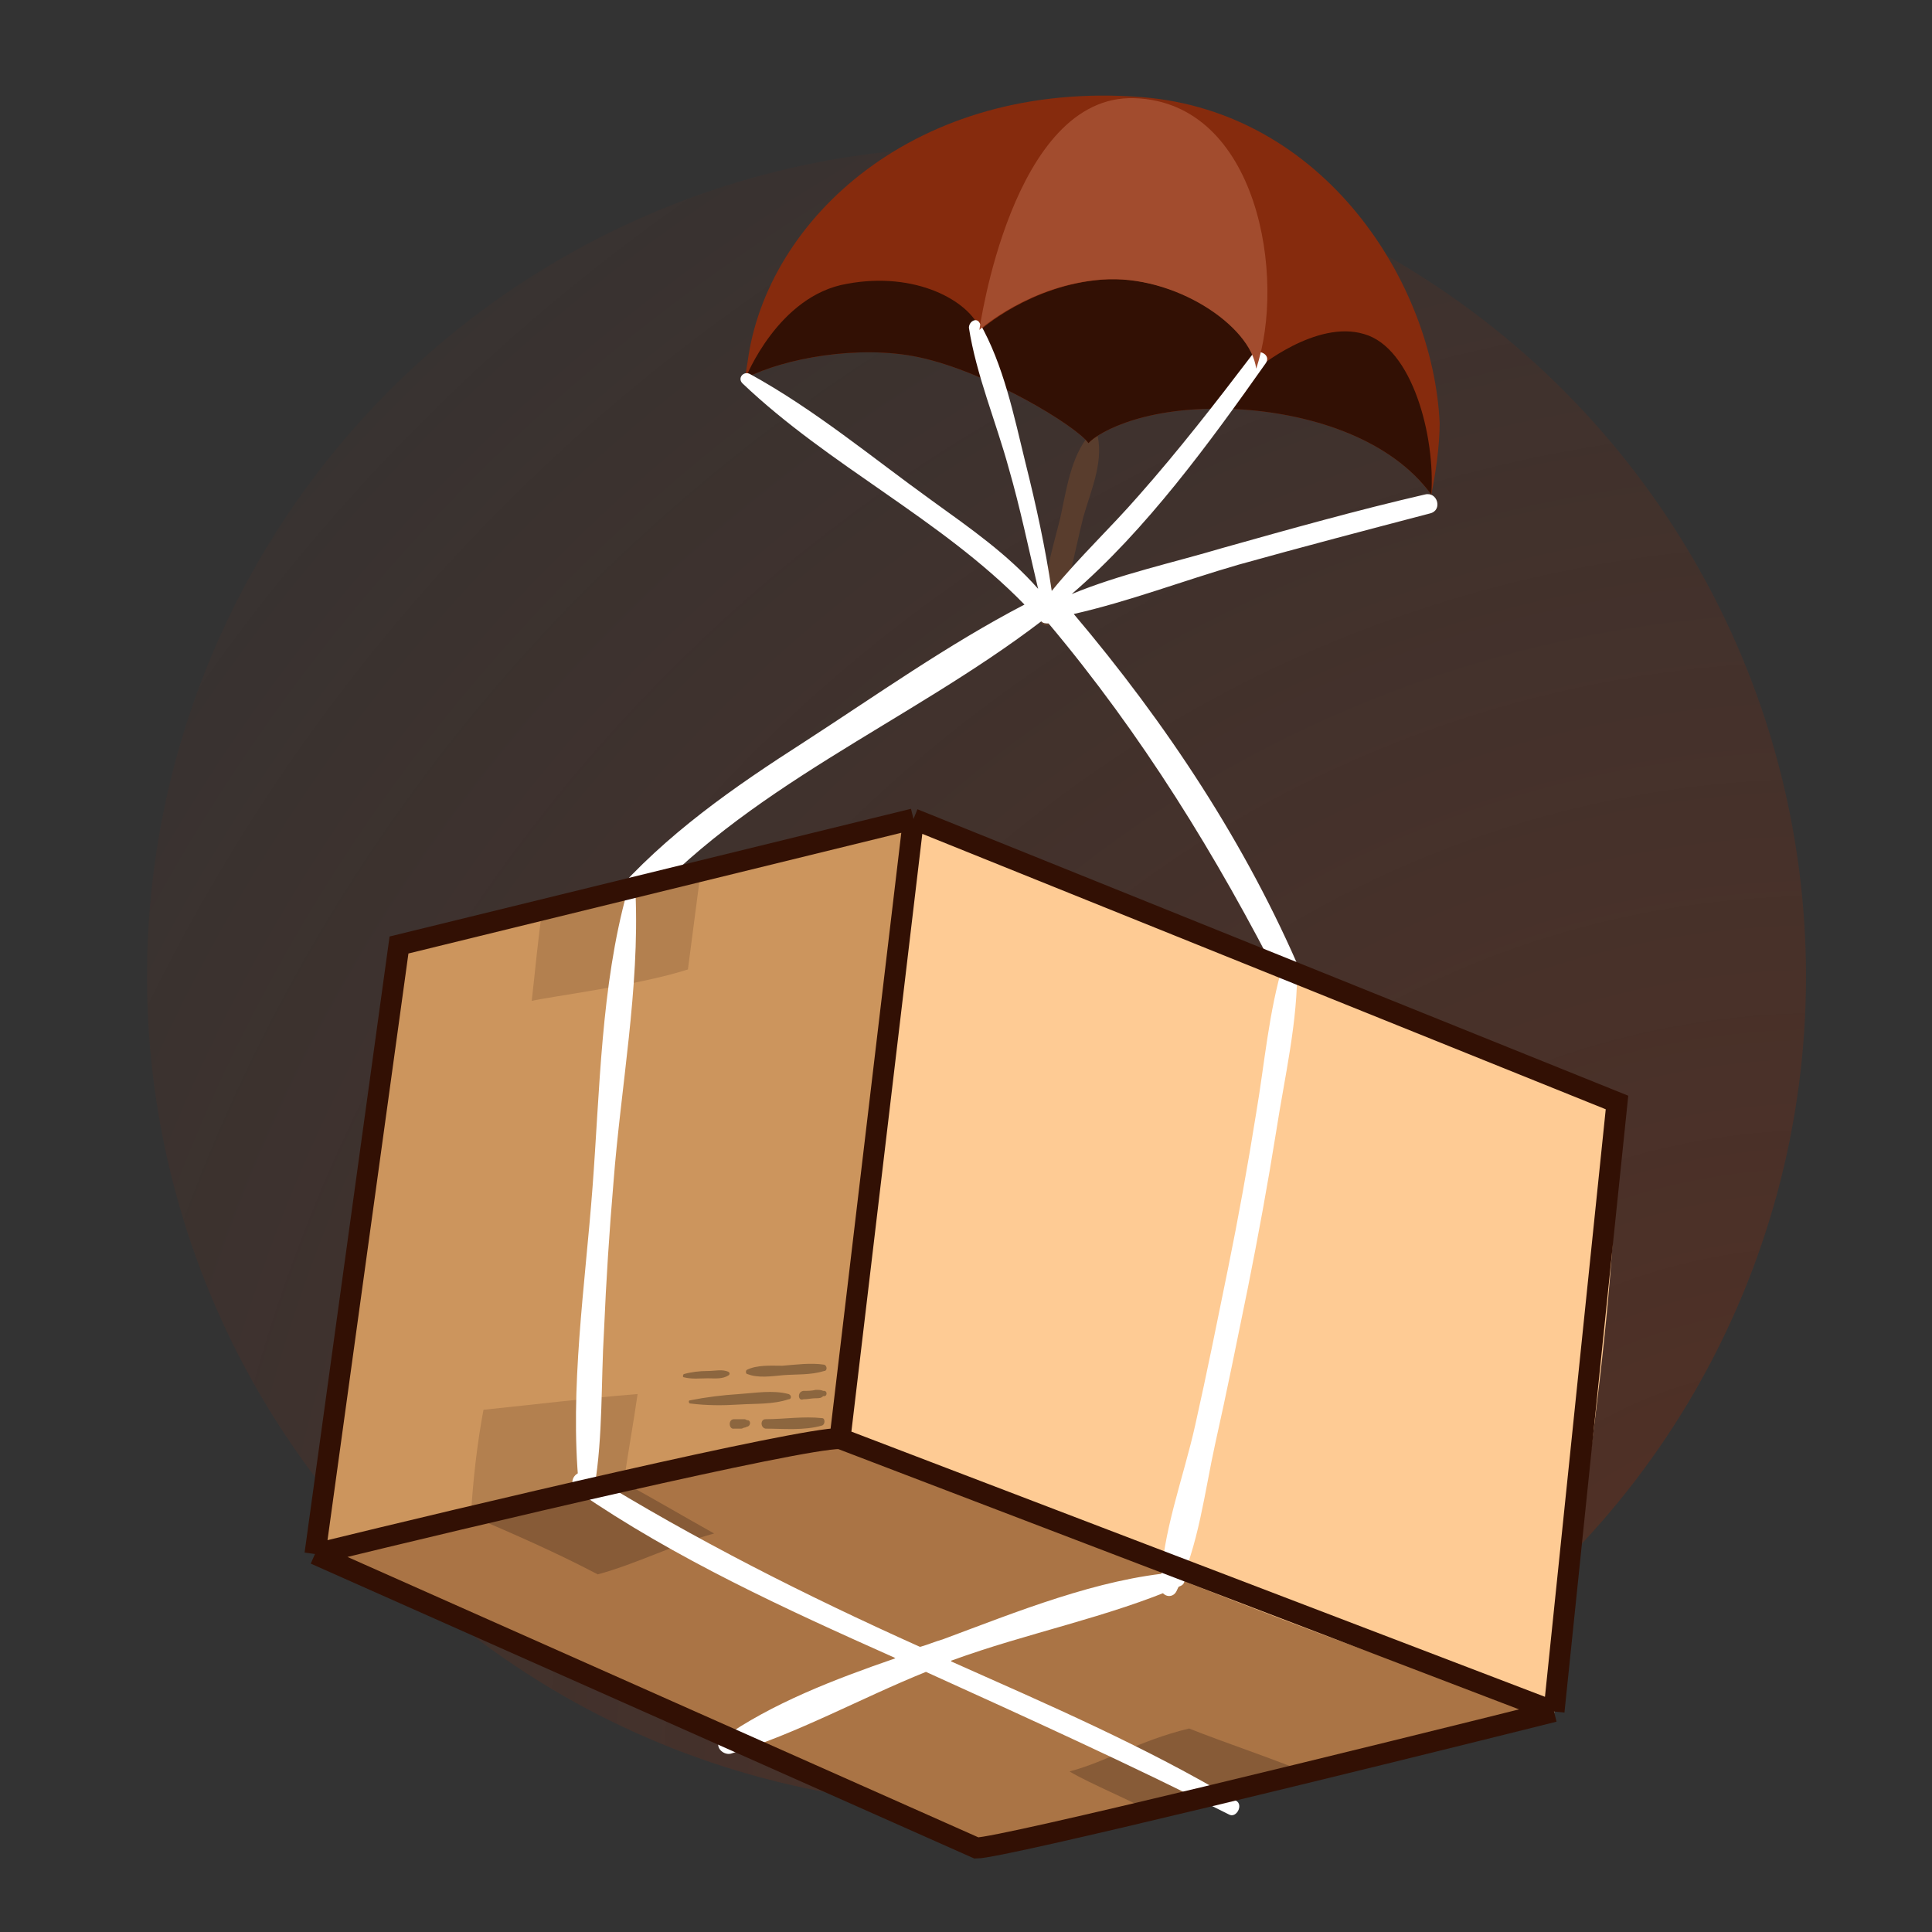 <?xml version="1.0" encoding="UTF-8"?> <svg xmlns="http://www.w3.org/2000/svg" width="92" height="92" viewBox="0 0 92 92" fill="none"><rect x="0" y="0" width="92" height="92" fill="#333333" stroke="none"/><circle cx="46.5" cy="46.5" r="39.5" fill="url(#paint0_radial_2008_1899)"></circle><path d="M52.279 20.801C52.229 20.652 52.03 20.602 51.88 20.701C50.981 21.75 50.782 23.348 50.482 24.695C50.083 26.243 49.633 27.841 49.533 29.438C49.483 29.888 50.133 29.888 50.282 29.538C50.881 27.991 51.181 26.243 51.58 24.646C51.93 23.398 52.529 22.099 52.279 20.801Z" fill="#593D2D"></path><path d="M68.156 23.547C66.258 20.951 62.614 19.753 59.219 19.503C54.725 19.204 52.329 20.552 51.83 21.101C51.281 20.302 47.037 17.706 43.742 17.007C40.896 16.408 37.352 17.057 35.504 18.005C35.504 17.756 35.554 17.506 35.604 17.207C36.503 10.467 43.592 3.777 54.376 4.625C63.063 5.324 68.255 13.462 68.555 20.152C68.555 21.251 68.355 22.599 68.156 23.547Z" fill="#862B0D"></path><path d="M68.156 23.547C66.258 20.951 62.614 19.753 59.219 19.503C54.725 19.204 52.329 20.552 51.83 21.101C51.281 20.302 47.037 17.706 43.742 17.007C40.896 16.408 37.352 17.057 35.504 18.005C35.504 18.005 37.052 14.061 40.347 13.512C43.592 12.913 46.138 14.311 46.688 15.709C46.688 15.709 49.084 13.562 52.529 13.312C55.974 13.063 59.618 15.509 59.868 17.556C59.868 17.556 62.664 15.21 64.96 15.909C67.257 16.558 68.355 20.801 68.156 23.547Z" fill="#321004"></path><path d="M67.856 23.547C64.611 24.296 61.416 25.195 58.22 26.093C55.874 26.792 53.328 27.341 51.031 28.29C54.576 25.244 57.621 21.051 60.267 17.306C60.567 16.907 59.918 16.558 59.618 16.907C57.871 19.203 56.124 21.45 54.226 23.597C52.878 25.145 51.381 26.543 50.083 28.14C49.783 26.093 49.334 24.046 48.834 22.049C48.285 19.803 47.786 17.356 46.638 15.359C46.488 15.11 46.139 15.309 46.139 15.609C46.488 17.856 47.437 20.102 48.036 22.299C48.585 24.196 48.984 26.143 49.434 28.04C47.986 26.393 46.188 25.145 44.391 23.847C41.545 21.8 38.8 19.503 35.704 17.806C35.404 17.656 35.105 18.005 35.355 18.255C39.498 22.199 44.791 24.695 48.785 28.789C45.14 30.686 41.695 33.133 38.3 35.329C34.955 37.476 31.71 39.723 29.064 42.768C28.515 43.417 29.563 44.216 30.162 43.567C35.455 37.476 43.243 34.431 49.583 29.588C49.683 29.688 49.783 29.688 49.933 29.688C54.376 34.98 57.921 40.721 61.066 46.912C61.366 47.511 62.314 47.112 62.015 46.463C59.369 40.222 55.525 34.431 51.131 29.238C53.777 28.639 56.373 27.641 58.969 26.892C62.015 26.043 65.06 25.244 68.106 24.446C68.705 24.296 68.455 23.397 67.856 23.547Z" fill="white"></path><path d="M15.185 74.022C23.822 77.966 37.302 83.757 46.438 87.901C49.434 87.502 52.279 86.952 55.025 86.403C57.671 85.854 60.217 85.255 62.664 84.606C66.658 83.607 70.452 82.559 73.997 81.61C64.361 77.666 50.432 72.624 40.147 68.879C32.758 69.129 21.575 71.725 15.185 74.022Z" fill="#AA7445"></path><path d="M22.424 72.174C24.521 73.073 26.468 73.922 28.465 74.97C30.312 74.471 32.159 73.522 34.007 73.023C32.658 72.274 31.061 71.326 29.663 70.577C27.117 70.776 24.87 71.475 22.424 72.174Z" fill="#875B37"></path><path d="M15.185 74.022C17.531 73.423 19.977 72.774 22.424 72.174C24.82 71.575 27.267 71.026 29.713 70.527C33.208 69.828 36.752 69.229 40.197 68.929C41.645 59.244 43.193 49.908 43.343 39.274C40.097 39.973 36.752 40.771 33.358 41.57C30.861 42.169 28.315 42.769 25.819 43.368C23.472 43.917 21.126 44.466 18.879 44.915C17.931 54.551 16.083 64.436 15.185 74.022Z" fill="#CC955D"></path><path d="M40.147 68.929C41.346 58.645 42.244 50.008 43.293 39.274C54.626 43.567 65.659 48.26 76.992 52.554C77.142 62.04 75.045 73.622 73.997 81.66C61.316 77.616 52.379 73.522 40.147 68.929Z" fill="#FECB94"></path><path d="M25.32 47.661C26.168 47.461 30.462 46.912 32.758 46.163C32.958 44.616 33.158 43.118 33.358 41.57C30.861 42.169 28.315 42.768 25.819 43.367C25.619 44.715 25.519 45.914 25.32 47.661Z" fill="#B3804F"></path><path d="M22.424 72.174C24.82 71.575 27.267 71.026 29.713 70.527C29.913 69.129 30.162 67.781 30.362 66.383C27.866 66.583 25.469 66.882 23.023 67.132C22.723 68.73 22.524 70.477 22.424 72.174Z" fill="#B3804F"></path><path d="M50.931 84.356C51.93 84.955 53.927 85.754 55.025 86.403C57.671 85.854 60.217 85.255 62.664 84.606C60.966 83.857 58.37 83.008 56.623 82.309C54.176 82.908 52.779 83.857 50.931 84.356Z" fill="#875B37"></path><path d="M28.016 70.177C33.108 73.323 38.35 75.969 43.792 78.415C43.792 78.415 43.792 78.415 43.842 78.415C44.191 78.315 44.541 78.165 44.89 78.066C48.385 76.768 52.279 75.17 56.024 74.87C56.373 74.82 56.573 75.37 56.223 75.519C52.779 77.017 48.884 77.766 45.34 79.064C45.34 79.064 45.29 79.064 45.29 79.114C49.883 81.161 54.526 83.158 58.87 85.754C59.219 85.954 58.87 86.603 58.52 86.403C53.777 84.007 48.934 81.81 44.092 79.613C40.996 80.862 37.951 82.559 34.805 83.507C34.406 83.607 33.957 83.108 34.356 82.809C36.752 81.111 39.748 79.963 42.644 78.964C42.594 78.964 42.594 78.914 42.544 78.914C37.401 76.618 32.159 74.221 27.516 71.026C26.917 70.577 27.466 69.878 28.016 70.177Z" fill="white"></path><path d="M56.922 67.831C57.472 65.385 57.971 62.888 58.47 60.442C58.969 57.996 59.419 55.499 59.818 53.003C60.218 50.657 60.417 48.16 61.116 45.864C61.216 45.464 61.765 45.664 61.765 46.014C61.815 48.61 61.166 51.306 60.767 53.902C60.367 56.398 59.918 58.844 59.419 61.341C58.919 63.787 58.42 66.283 57.871 68.73C57.372 70.976 57.072 73.672 56.024 75.769C55.824 76.168 55.275 76.019 55.275 75.569C55.325 73.023 56.373 70.327 56.922 67.831Z" fill="white"></path><path d="M29.863 42.469C29.913 42.269 30.262 42.319 30.262 42.519C30.462 47.062 29.563 51.755 29.214 56.298C29.014 58.645 28.864 60.991 28.764 63.338C28.615 65.784 28.715 68.38 28.315 70.777C28.265 71.176 27.566 71.276 27.566 70.777C27.117 66.134 27.866 61.191 28.215 56.548C28.565 51.955 28.615 46.962 29.863 42.469Z" fill="white"></path><path d="M35.554 65.235C36.053 64.985 36.703 65.035 37.252 65.035C37.901 64.985 38.6 64.885 39.249 64.985C39.398 65.035 39.398 65.285 39.249 65.285C38.6 65.484 37.951 65.435 37.302 65.484C36.752 65.534 36.103 65.634 35.604 65.435C35.504 65.435 35.504 65.285 35.554 65.235Z" fill="#8C663F"></path><path d="M32.559 65.434C32.908 65.335 33.308 65.285 33.707 65.285C34.056 65.285 34.406 65.185 34.706 65.335C34.755 65.385 34.755 65.434 34.706 65.484C34.406 65.684 34.056 65.634 33.707 65.634C33.308 65.634 32.958 65.684 32.559 65.584C32.509 65.584 32.509 65.484 32.559 65.434Z" fill="#8C663F"></path><path d="M38.25 66.233C38.45 66.233 38.65 66.233 38.849 66.183C38.999 66.183 39.099 66.183 39.199 66.233C39.199 66.233 39.199 66.233 39.249 66.233C39.398 66.233 39.398 66.483 39.249 66.483C39.249 66.483 39.249 66.483 39.199 66.483C39.099 66.583 38.999 66.583 38.849 66.583C38.65 66.583 38.45 66.633 38.25 66.633C38.001 66.733 37.951 66.283 38.25 66.233Z" fill="#8C663F"></path><path d="M32.858 66.683C33.607 66.533 34.406 66.433 35.205 66.383C35.954 66.333 36.802 66.183 37.551 66.383C37.701 66.433 37.701 66.633 37.551 66.633C36.802 66.882 36.004 66.832 35.205 66.882C34.406 66.932 33.657 66.932 32.858 66.832C32.808 66.832 32.758 66.683 32.858 66.683Z" fill="#8C663F"></path><path d="M36.453 67.581C37.352 67.581 38.25 67.432 39.149 67.531C39.299 67.531 39.299 67.831 39.149 67.881C38.3 68.131 37.302 68.031 36.453 68.031C36.203 67.981 36.203 67.581 36.453 67.581Z" fill="#8C663F"></path><path d="M34.955 67.581C35.055 67.581 35.155 67.581 35.305 67.581C35.355 67.581 35.404 67.581 35.454 67.581C35.504 67.581 35.554 67.631 35.604 67.631C35.754 67.631 35.754 67.881 35.604 67.931C35.554 67.931 35.504 67.981 35.454 67.981C35.404 67.981 35.355 68.031 35.305 68.031C35.205 68.031 35.105 68.031 34.955 68.031C34.706 68.081 34.656 67.581 34.955 67.581Z" fill="#8C663F"></path><path d="M59.818 17.556C61.266 13.262 59.918 4.875 54.027 4.675C48.185 4.476 46.638 15.709 46.638 15.709C46.638 15.709 49.034 13.562 52.479 13.312C55.924 13.063 59.568 15.509 59.818 17.556Z" fill="#A24C2E"></path><path d="M15 74L19 45L43.5 39M15 74C22.5 72.167 38 68.5 40 68.5M15 74L46.5 88C47.7 88 65.333 83.667 74 81.5M40 68.5L74 81.5M40 68.5L43.5 39M74 81.5L77 52.5L43.5 39" stroke="#321004"></path><defs><radialGradient id="paint0_radial_2008_1899" cx="0" cy="0" r="1" gradientUnits="userSpaceOnUse" gradientTransform="translate(86 86) rotate(-135) scale(111.723)"><stop stop-color="#862B0D" stop-opacity="0.4"></stop><stop offset="1" stop-color="#862B0D" stop-opacity="0"></stop></radialGradient></defs></svg> 